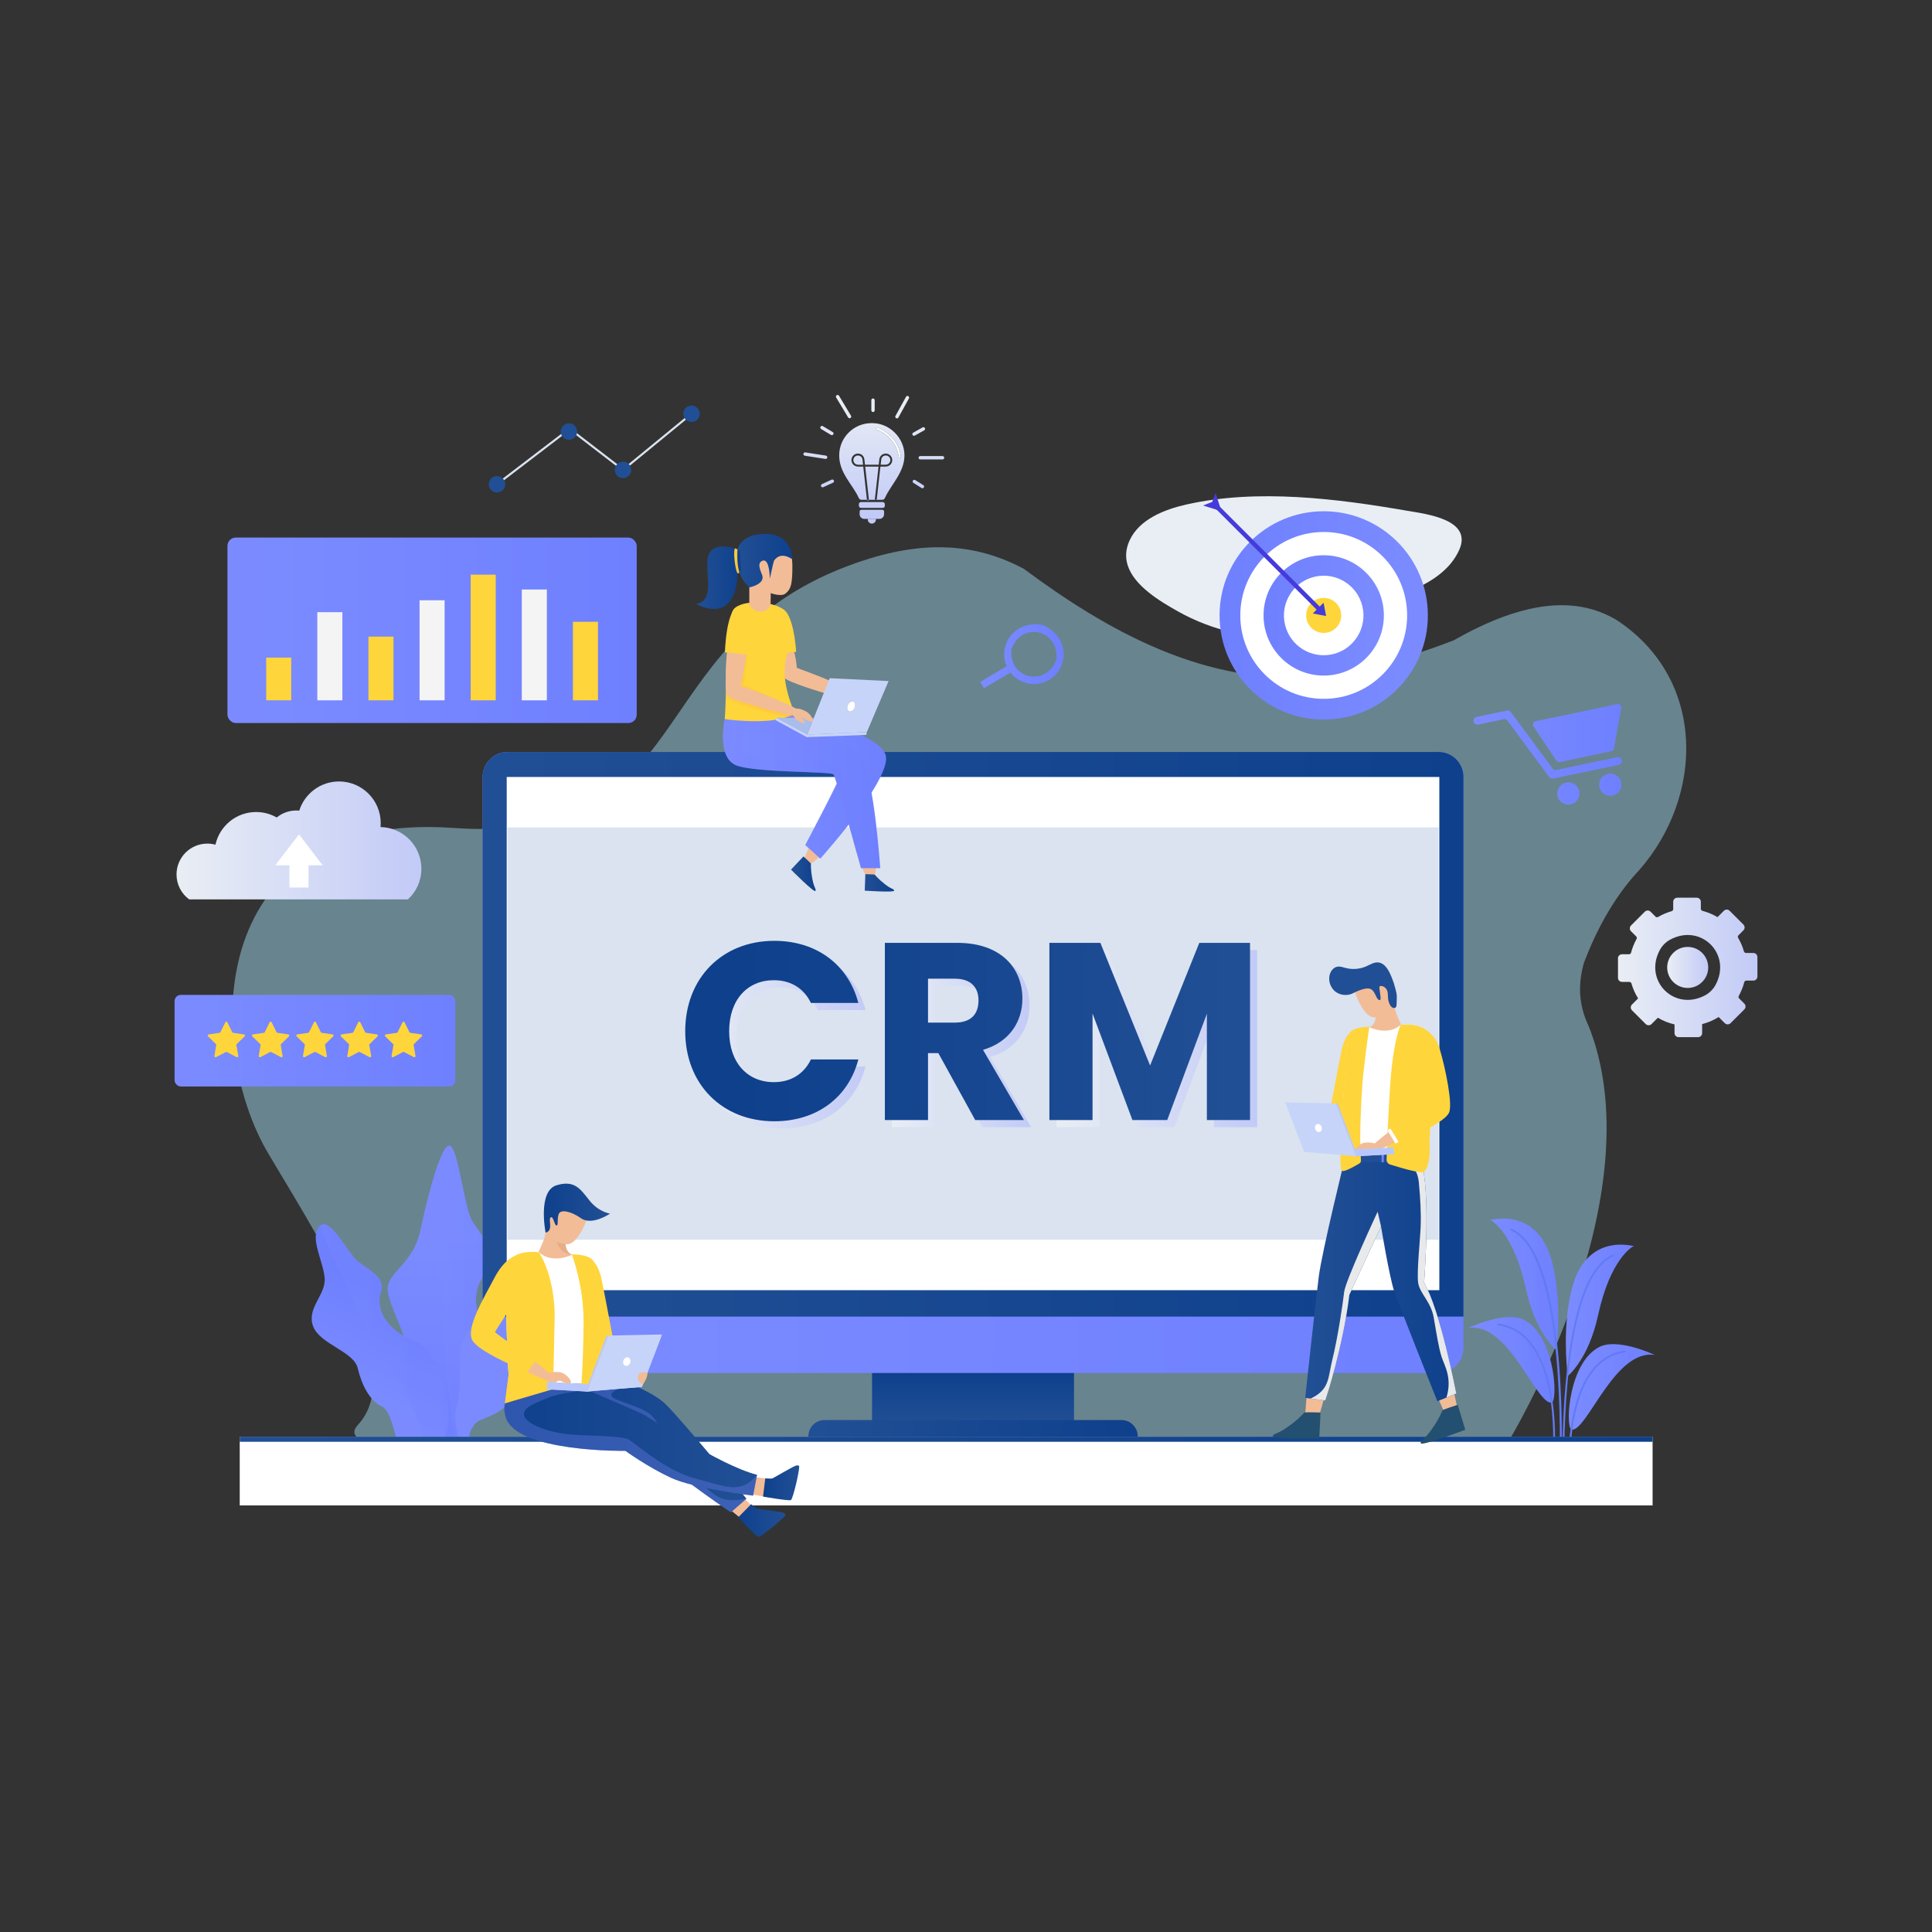 <?xml version="1.0" encoding="UTF-8"?>
<svg xmlns="http://www.w3.org/2000/svg" xmlns:xlink="http://www.w3.org/1999/xlink" viewBox="0 0 2000 2000">
  <rect x="0" y="0" width="2000" height="2000" fill="#333333" stroke="none"/>
  <defs>
    <style>
      .cls-1 {
        fill: url(#linear-gradient-2);
      }

      .cls-2 {
        fill: url(#linear-gradient-51);
      }

      .cls-3 {
        fill: #f4f4f4;
      }

      .cls-4 {
        fill: #fff;
      }

      .cls-5 {
        fill: url(#linear-gradient-17);
      }

      .cls-6 {
        fill: #dae3ef;
      }

      .cls-7 {
        fill: url(#linear-gradient-43);
      }

      .cls-8 {
        fill: url(#linear-gradient-9);
      }

      .cls-8, .cls-9, .cls-10, .cls-11, .cls-12, .cls-13, .cls-14, .cls-15, .cls-16, .cls-17, .cls-18, .cls-19, .cls-20 {
        mix-blend-mode: multiply;
      }

      .cls-8, .cls-9, .cls-10, .cls-11, .cls-12, .cls-13, .cls-16, .cls-17, .cls-18, .cls-19, .cls-20 {
        opacity: .3;
      }

      .cls-21 {
        fill: url(#linear-gradient-58);
      }

      .cls-22 {
        fill: url(#linear-gradient-69);
      }

      .cls-23 {
        fill: url(#linear-gradient-18);
      }

      .cls-24 {
        fill: url(#linear-gradient-56);
      }

      .cls-25 {
        fill: url(#linear-gradient-40);
      }

      .cls-26 {
        fill: url(#linear-gradient-52);
      }

      .cls-27 {
        fill: url(#linear-gradient-28);
      }

      .cls-28 {
        fill: url(#linear-gradient-14);
      }

      .cls-29 {
        fill: url(#linear-gradient-36);
      }

      .cls-30 {
        fill: url(#linear-gradient-20);
      }

      .cls-31 {
        fill: url(#linear-gradient-53);
      }

      .cls-9 {
        fill: #7b8bff;
      }

      .cls-32 {
        isolation: isolate;
      }

      .cls-33 {
        fill: #234f70;
      }

      .cls-34 {
        fill: url(#linear-gradient-60);
      }

      .cls-10 {
        fill: url(#linear-gradient-15);
      }

      .cls-35 {
        fill: url(#linear-gradient-35);
      }

      .cls-11 {
        fill: url(#linear-gradient-7);
      }

      .cls-36 {
        fill: url(#linear-gradient-32);
      }

      .cls-37 {
        fill: #b9c8fc;
      }

      .cls-38 {
        fill: url(#linear-gradient-50);
      }

      .cls-39 {
        fill: #c7d4f9;
      }

      .cls-40 {
        fill: url(#linear-gradient-63);
      }

      .cls-41 {
        fill: url(#linear-gradient-67);
      }

      .cls-42 {
        fill: url(#linear-gradient-39);
      }

      .cls-43 {
        fill: url(#linear-gradient-10);
      }

      .cls-44 {
        fill: url(#linear-gradient-59);
      }

      .cls-12 {
        fill: url(#linear-gradient-46);
      }

      .cls-45 {
        fill: url(#linear-gradient-37);
      }

      .cls-13 {
        fill: url(#linear-gradient-48);
      }

      .cls-46 {
        fill: url(#linear-gradient-16);
      }

      .cls-14 {
        fill: #e8e9ea;
      }

      .cls-47 {
        fill: url(#linear-gradient-31);
      }

      .cls-48 {
        fill: url(#linear-gradient-61);
      }

      .cls-49 {
        fill: url(#linear-gradient-68);
      }

      .cls-50 {
        fill: url(#linear-gradient-62);
      }

      .cls-51 {
        fill: url(#linear-gradient-41);
      }

      .cls-52 {
        fill: url(#linear-gradient-21);
      }

      .cls-53 {
        fill: #453bda;
      }

      .cls-15 {
        opacity: .5;
      }

      .cls-15, .cls-54 {
        fill: #ffd53c;
      }

      .cls-55 {
        fill: url(#linear-gradient-25);
      }

      .cls-56 {
        fill: url(#linear-gradient-5);
      }

      .cls-57 {
        fill: url(#linear-gradient-64);
      }

      .cls-16 {
        fill: url(#linear-gradient-49);
      }

      .cls-58 {
        fill: url(#linear-gradient-54);
      }

      .cls-59 {
        fill: url(#linear-gradient-45);
      }

      .cls-60 {
        fill: #e5ad88;
      }

      .cls-61 {
        fill: url(#linear-gradient-55);
      }

      .cls-62 {
        fill: url(#linear-gradient-34);
      }

      .cls-63 {
        fill: url(#linear-gradient-65);
      }

      .cls-64 {
        fill: url(#linear-gradient-70);
      }

      .cls-17 {
        fill: url(#linear-gradient-6);
      }

      .cls-65 {
        fill: url(#linear-gradient-66);
      }

      .cls-66 {
        fill: #f2bc97;
      }

      .cls-67 {
        fill: #a9bdea;
      }

      .cls-68 {
        fill: url(#linear-gradient-24);
      }

      .cls-69 {
        fill: #214f95;
      }

      .cls-70 {
        fill: url(#linear-gradient-22);
      }

      .cls-18 {
        fill: url(#linear-gradient-11);
      }

      .cls-71 {
        fill: url(#linear-gradient-42);
      }

      .cls-72 {
        fill: url(#linear-gradient);
      }

      .cls-73 {
        fill: #aae8ff;
        opacity: .45;
      }

      .cls-74 {
        fill: url(#linear-gradient-27);
      }

      .cls-75 {
        fill: #627af4;
      }

      .cls-19 {
        fill: url(#linear-gradient-3);
      }

      .cls-76 {
        fill: url(#linear-gradient-33);
      }

      .cls-77 {
        fill: url(#linear-gradient-38);
      }

      .cls-78 {
        fill: url(#linear-gradient-29);
      }

      .cls-79 {
        fill: url(#linear-gradient-30);
      }

      .cls-80 {
        fill: url(#linear-gradient-23);
      }

      .cls-81 {
        fill: url(#linear-gradient-19);
      }

      .cls-82 {
        fill: url(#linear-gradient-71);
      }

      .cls-83 {
        fill: url(#linear-gradient-4);
      }

      .cls-20 {
        fill: url(#linear-gradient-13);
      }

      .cls-84 {
        fill: url(#linear-gradient-8);
      }

      .cls-85 {
        fill: url(#linear-gradient-44);
      }

      .cls-86 {
        fill: url(#linear-gradient-57);
      }

      .cls-87 {
        fill: url(#linear-gradient-47);
      }

      .cls-88 {
        fill: url(#linear-gradient-12);
      }

      .cls-89 {
        fill: url(#linear-gradient-26);
      }

      .cls-90 {
        fill: none;
        stroke: #dae3ef;
        stroke-miterlimit: 10;
        stroke-width: 2.16px;
      }
    </style>
    <linearGradient id="linear-gradient" x1="1100.64" y1="649.43" x2="818.84" y2="741.8" gradientUnits="userSpaceOnUse">
      <stop offset="0" stop-color="#e9eef4"/>
      <stop offset="1" stop-color="#c2caf7"/>
    </linearGradient>
    <linearGradient id="linear-gradient-2" x1="457.41" y1="1266.24" x2="457.41" y2="1505" gradientUnits="userSpaceOnUse">
      <stop offset=".04" stop-color="#7b8bff"/>
      <stop offset="1" stop-color="#6f80ff"/>
    </linearGradient>
    <linearGradient id="linear-gradient-3" x1="458.25" y1="1363.01" x2="513.57" y2="1363.01" xlink:href="#linear-gradient-2"/>
    <linearGradient id="linear-gradient-4" x1="361.81" y1="1446.67" x2="411.3" y2="1346.53" xlink:href="#linear-gradient-2"/>
    <linearGradient id="linear-gradient-5" x1="521.01" y1="1405.98" x2="578.06" y2="1291.3" xlink:href="#linear-gradient-2"/>
    <linearGradient id="linear-gradient-6" x1="480.34" y1="1381.63" x2="600.12" y2="1381.63" xlink:href="#linear-gradient-2"/>
    <linearGradient id="linear-gradient-7" x1="330.74" y1="1386.04" x2="464.1" y2="1386.04" xlink:href="#linear-gradient-2"/>
    <linearGradient id="linear-gradient-8" x1="1520.14" y1="1407.71" x2="1609.21" y2="1407.71" xlink:href="#linear-gradient-2"/>
    <linearGradient id="linear-gradient-9" x1="1521.44" y1="1411.11" x2="1607.6" y2="1411.11" xlink:href="#linear-gradient-2"/>
    <linearGradient id="linear-gradient-10" x1="1624.01" y1="1435.72" x2="1712.96" y2="1435.72" xlink:href="#linear-gradient-2"/>
    <linearGradient id="linear-gradient-11" x1="1626.28" y1="1439.14" x2="1712.82" y2="1439.14" xlink:href="#linear-gradient-2"/>
    <linearGradient id="linear-gradient-12" x1="1542.54" y1="1329.44" x2="1613.12" y2="1329.44" xlink:href="#linear-gradient-2"/>
    <linearGradient id="linear-gradient-13" x1="1543.88" y1="1330.29" x2="1610.6" y2="1330.29" xlink:href="#linear-gradient-2"/>
    <linearGradient id="linear-gradient-14" x1="1620.93" y1="1356.42" x2="1691.53" y2="1356.42" xlink:href="#linear-gradient-2"/>
    <linearGradient id="linear-gradient-15" x1="1622.77" y1="1357.12" x2="1691.32" y2="1357.12" xlink:href="#linear-gradient-2"/>
    <linearGradient id="linear-gradient-16" x1="1007.28" y1="1474.43" x2="1007.28" y2="1422.81" gradientUnits="userSpaceOnUse">
      <stop offset=".03" stop-color="#214f95"/>
      <stop offset="1" stop-color="#0e408c"/>
    </linearGradient>
    <linearGradient id="linear-gradient-17" x1="499.61" y1="1099.87" x2="1514.96" y2="1099.87" xlink:href="#linear-gradient-2"/>
    <linearGradient id="linear-gradient-18" x1="499.58" y1="1070.67" x2="1514.96" y2="1070.67" xlink:href="#linear-gradient-16"/>
    <linearGradient id="linear-gradient-19" x1="836.81" y1="1479.2" x2="1177.74" y2="1479.2" xlink:href="#linear-gradient-16"/>
    <linearGradient id="linear-gradient-20" x1="716.72" y1="1074.71" x2="895.93" y2="1074.71" xlink:href="#linear-gradient"/>
    <linearGradient id="linear-gradient-21" x1="923.36" y1="1075.1" x2="1067.31" y2="1075.1" xlink:href="#linear-gradient"/>
    <linearGradient id="linear-gradient-22" x1="1093.7" y1="1075.1" x2="1301.39" y2="1075.1" xlink:href="#linear-gradient"/>
    <linearGradient id="linear-gradient-23" x1="1292.69" y1="1067.35" x2="765.52" y2="1067.35" xlink:href="#linear-gradient-16"/>
    <linearGradient id="linear-gradient-24" x1="1292.69" y1="1067.74" x2="765.52" y2="1067.74" xlink:href="#linear-gradient-16"/>
    <linearGradient id="linear-gradient-25" x1="1292.69" y1="1067.74" x2="765.52" y2="1067.74" xlink:href="#linear-gradient-16"/>
    <linearGradient id="linear-gradient-26" x1="235.45" y1="652.49" x2="659.12" y2="652.49" xlink:href="#linear-gradient-2"/>
    <linearGradient id="linear-gradient-27" x1="182.74" y1="870.02" x2="436.23" y2="870.02" xlink:href="#linear-gradient"/>
    <linearGradient id="linear-gradient-28" x1="1525.37" y1="780.88" x2="1679.02" y2="780.88" xlink:href="#linear-gradient-2"/>
    <linearGradient id="linear-gradient-29" x1="1674.93" y1="1001.49" x2="1819.29" y2="1001.49" xlink:href="#linear-gradient"/>
    <linearGradient id="linear-gradient-30" x1="1725.87" y1="1001.49" x2="1768.34" y2="1001.49" xlink:href="#linear-gradient"/>
    <linearGradient id="linear-gradient-31" x1="1014.68" y1="679.33" x2="1101.07" y2="679.33" xlink:href="#linear-gradient-2"/>
    <linearGradient id="linear-gradient-32" x1="180.71" y1="1077.34" x2="471.33" y2="1077.34" xlink:href="#linear-gradient-2"/>
    <linearGradient id="linear-gradient-33" x1="248.17" y1="1489.9" x2="1710.76" y2="1489.9" xlink:href="#linear-gradient-16"/>
    <linearGradient id="linear-gradient-34" x1="3273.14" y1="1491.09" x2="3504.81" y2="1491.09" gradientTransform="translate(4045.88) rotate(-180) scale(1 -1)" xlink:href="#linear-gradient-16"/>
    <linearGradient id="linear-gradient-35" x1="3218.55" y1="1535.01" x2="3255.99" y2="1535.01" gradientTransform="translate(4045.88) rotate(-180) scale(1 -1)" xlink:href="#linear-gradient-16"/>
    <linearGradient id="linear-gradient-36" x1="3232.59" y1="1574.13" x2="3281.61" y2="1574.13" gradientTransform="translate(4045.88) rotate(-180) scale(1 -1)" xlink:href="#linear-gradient-16"/>
    <linearGradient id="linear-gradient-37" x1="3262.18" y1="1485.81" x2="3523.77" y2="1485.81" gradientTransform="translate(4045.88) rotate(-180) scale(1 -1)" xlink:href="#linear-gradient-16"/>
    <linearGradient id="linear-gradient-38" x1="3414.36" y1="1250.65" x2="3482.88" y2="1250.65" gradientTransform="translate(4045.88) rotate(-180) scale(1 -1)" xlink:href="#linear-gradient-16"/>
    <linearGradient id="linear-gradient-39" x1="1351.16" y1="1324.22" x2="1507.57" y2="1324.22" xlink:href="#linear-gradient-16"/>
    <linearGradient id="linear-gradient-40" x1="1786.71" y1="1194.33" x2="1786.71" y2="1202.56" gradientTransform="translate(-355.34)" gradientUnits="userSpaceOnUse">
      <stop offset=".04" stop-color="#7b8bff"/>
      <stop offset="1" stop-color="#6a7cff"/>
    </linearGradient>
    <linearGradient id="linear-gradient-41" x1="1751.37" y1="1194.33" x2="1751.37" y2="1202.56" gradientTransform="translate(-355.34)" gradientUnits="userSpaceOnUse">
      <stop offset="0" stop-color="#3197ff"/>
      <stop offset="1" stop-color="#55aeff"/>
    </linearGradient>
    <linearGradient id="linear-gradient-42" x1="1819.02" x2="1819.02" xlink:href="#linear-gradient-41"/>
    <linearGradient id="linear-gradient-43" x1="756.25" y1="913.93" x2="786.66" y2="913.93" gradientTransform="translate(138.92)" xlink:href="#linear-gradient-16"/>
    <linearGradient id="linear-gradient-44" x1="679.92" y1="904.48" x2="705.46" y2="904.48" gradientTransform="translate(138.92)" xlink:href="#linear-gradient-16"/>
    <linearGradient id="linear-gradient-45" x1="637.3" y1="809.56" x2="778.37" y2="809.56" gradientTransform="translate(138.92)" xlink:href="#linear-gradient-2"/>
    <linearGradient id="linear-gradient-46" x1="717.64" y1="798.44" x2="763.54" y2="798.44" gradientTransform="translate(138.92)" xlink:href="#linear-gradient-2"/>
    <linearGradient id="linear-gradient-47" x1="609.42" y1="821.55" x2="772.33" y2="821.55" gradientTransform="translate(138.92)" xlink:href="#linear-gradient-2"/>
    <linearGradient id="linear-gradient-48" x1="609.42" y1="815.88" x2="749.2" y2="815.88" gradientTransform="translate(138.92)" xlink:href="#linear-gradient-2"/>
    <linearGradient id="linear-gradient-49" x1="612.38" y1="708.32" x2="684.15" y2="708.32" gradientTransform="translate(138.92)" gradientUnits="userSpaceOnUse">
      <stop offset="0" stop-color="#ffc13c"/>
      <stop offset=".95" stop-color="#ffa93c"/>
    </linearGradient>
    <linearGradient id="linear-gradient-50" x1="623.83" y1="580.35" x2="681.08" y2="580.35" gradientTransform="translate(138.92)" xlink:href="#linear-gradient-16"/>
    <linearGradient id="linear-gradient-51" x1="581.69" y1="598.05" x2="628.14" y2="598.05" gradientTransform="translate(138.92)" xlink:href="#linear-gradient-16"/>
    <linearGradient id="linear-gradient-52" x1="621.1" y1="580.61" x2="626.32" y2="580.61" gradientTransform="translate(138.92)" gradientUnits="userSpaceOnUse">
      <stop offset=".04" stop-color="#ffce3c"/>
      <stop offset="1" stop-color="#ffbd3c"/>
    </linearGradient>
    <linearGradient id="linear-gradient-53" x1="2505" y1="637.07" x2="2720.63" y2="637.07" gradientTransform="translate(3983.11) rotate(-180) scale(1 -1)" xlink:href="#linear-gradient-2"/>
    <linearGradient id="linear-gradient-54" x1="2550.53" y1="637.07" x2="2675.1" y2="637.07" gradientTransform="translate(3983.11) rotate(-180) scale(1 -1)" xlink:href="#linear-gradient-2"/>
    <linearGradient id="linear-gradient-55" x1="902.54" y1="419.03" x2="902.54" y2="531.72" xlink:href="#linear-gradient"/>
    <linearGradient id="linear-gradient-56" x1="888.41" y1="419.03" x2="888.41" y2="531.72" xlink:href="#linear-gradient"/>
    <linearGradient id="linear-gradient-57" x1="902.55" y1="419.03" x2="902.55" y2="531.72" xlink:href="#linear-gradient"/>
    <linearGradient id="linear-gradient-58" x1="916.68" y1="419.03" x2="916.68" y2="531.72" xlink:href="#linear-gradient"/>
    <linearGradient id="linear-gradient-59" x1="902.53" y1="419.03" x2="902.53" y2="531.72" xlink:href="#linear-gradient"/>
    <linearGradient id="linear-gradient-60" x1="902.54" y1="419.03" x2="902.54" y2="531.72" xlink:href="#linear-gradient"/>
    <linearGradient id="linear-gradient-61" x1="902.54" y1="419.03" x2="902.54" y2="531.72" xlink:href="#linear-gradient"/>
    <linearGradient id="linear-gradient-62" x1="933.95" y1="419.03" x2="933.95" y2="531.72" xlink:href="#linear-gradient"/>
    <linearGradient id="linear-gradient-63" x1="951.04" y1="419.03" x2="951.04" y2="531.72" xlink:href="#linear-gradient"/>
    <linearGradient id="linear-gradient-64" x1="964.17" y1="419.03" x2="964.17" y2="531.72" xlink:href="#linear-gradient"/>
    <linearGradient id="linear-gradient-65" x1="950.71" y1="419.03" x2="950.71" y2="531.72" xlink:href="#linear-gradient"/>
    <linearGradient id="linear-gradient-66" x1="903.74" y1="419.03" x2="903.74" y2="531.72" xlink:href="#linear-gradient"/>
    <linearGradient id="linear-gradient-67" x1="873.28" y1="419.03" x2="873.28" y2="531.72" xlink:href="#linear-gradient"/>
    <linearGradient id="linear-gradient-68" x1="856.02" y1="419.03" x2="856.02" y2="531.72" xlink:href="#linear-gradient"/>
    <linearGradient id="linear-gradient-69" x1="844.05" y1="419.03" x2="844.05" y2="531.72" xlink:href="#linear-gradient"/>
    <linearGradient id="linear-gradient-70" x1="856.6" y1="419.03" x2="856.6" y2="531.72" xlink:href="#linear-gradient"/>
    <linearGradient id="linear-gradient-71" x1="902.53" y1="419.01" x2="902.53" y2="531.73" xlink:href="#linear-gradient"/>
  </defs>
  <g class="cls-32">
    <g id="Layer_1" data-name="Layer 1">
      <g>
        <path class="cls-73" d="m1562.19,1491.1s140.36-230.46,90.09-406.32c-2.19-7.65-4.77-15.23-7.78-22.72-5.44-11.4-8.13-22.52-8.71-33.41-.58-10.89.95-21.56,3.94-32.04,9.59-25.43,22.38-51.14,39.1-74.03,5.57-7.63,11.58-14.94,18.05-21.83,66.54-75.73,70.24-196.2-22.18-258.15-46.21-28.68-100.12-14.34-144.59,6.99-8.89,4.27-17.41,8.81-25.42,13.35-32.18,12.49-67.34,23.39-103.47,30.82-12.03,2.46-24.16,4.52-36.23,5.85-115.43,11.84-218.94-46.68-305.09-110.74-7.68-4.08-15.63-7.73-23.91-10.84-41.4-15.57-91.22-17.64-159.03,8.1-216.98,82.37-151.4,288.9-407.94,270.94-256.53-17.96-258.46,224.48-190.95,337.62,67.51,113.14,140.8,228.07,92.58,280.15-48.22,52.08,377.13,15.57,409.92,19.16,32.79,3.59,781.62-2.88,781.62-2.88Z"/>
        <path class="cls-72" d="m1167.29,584.94c6.72,21.65,33.88,37.73,52.27,48.05,35.16,19.72,78.82,30.84,118.83,22.94,24.03-4.75,47.76-14.05,70.43-24.09,33.77-14.95,84.55-24.71,101.65-62.33,14.46-31.81-34.22-37.39-53.29-40.69-72.98-12.62-155.6-23.18-229.14-6.53-22.15,5-48.67,15.09-58.77,37.3-4.16,9.16-4.37,17.61-1.97,25.35Z"/>
        <g>
          <path class="cls-1" d="m485.01,1470.89c3.82,25.82-1.61,59.15-3.45,69.2-.33,1.94-.57,3.02-.57,3.02l-19.68-32.81c-5.95-13.64-29.79-66.13-35.64-99.32-5.9-33.18-23.93-60.14-24.4-76.71-.52-16.62,26.72-26.34,33.85-60.42,7.13-34.03,21.43-89.59,30.26-87.94.57.09,1.09.42,1.6.99l.05.05c7.98,8.31,13.74,62.59,21.62,76.71,8.4,15.06,31.11,33.75,13.55,55.42-17.61,21.67-8.21,47.58,7.93,70.19,16.1,22.66-29.6,50.84-25.11,81.62Z"/>
          <path class="cls-19" d="m485.01,1470.89c3.82,25.82-1.61,59.15-3.45,69.2-40.22-168.95-16.19-354.18-16.19-354.18l1.6.99.05.05c7.98,8.31,13.74,62.59,21.62,76.71,8.4,15.06,31.11,33.75,13.55,55.42-17.61,21.67-8.21,47.58,7.93,70.19,16.1,22.66-29.6,50.84-25.11,81.62Z"/>
          <path class="cls-83" d="m443.09,1504.69c-6.99,1.65-15.95.47-27.19-4.58-6.61-2.97-8.73-38.9-20.82-44.28-12.04-5.33-20.77-22.14-24.78-39.56-4.06-17.42-39.56-24.78-46.26-43.57-6.75-18.79,13.41-32.19,12.04-49.61-1.32-17.47-16.1-42.25-5.33-53.67,10.72-11.38,29.5,28.18,39.56,36.21,10.05,8.07,29.5,16.76,24.12,31.53-5.38,14.73,2.03,38.9,36.87,52.3,29.5,11.33,50.37,106.26,11.8,115.23Z"/>
          <path class="cls-56" d="m589.99,1369.12c-12.51,16.99-36.63.9-47.39,17.89-10.72,16.99-.9,42.01-10.72,58.11-9.82,16.1-22.33,19.68-34.88,25.02-12.32,5.29-14.26,27.9-15.96,33.7-.05.09-.05.19-.09.28,0,0-14.3-29.5-8.07-48.29,6.28-18.74.9-44.7,4.48-61.7,3.59-16.95,17.89-25.92,22.33-42.91,4.48-16.99,24.17-29.5,33.99-50.93,9.82-21.48,47.39-45.6,60.8-41.16.19.09.43.14.61.28,12.37,5.24-.76,38.38-10.43,50.7-9.87,12.51,17.84,42.01,5.33,59.01Z"/>
          <path class="cls-17" d="m589.99,1369.12c-12.51,16.99-36.63.9-47.39,17.89-10.72,16.99-.9,42.01-10.72,58.11-9.82,16.1-22.33,19.68-34.88,25.02-12.32,5.29-14.26,27.9-15.96,33.7-5.57-39.37,23.08-97.05,47.54-148.79,24.59-52.02,58.39-87.52,66.51-95.64,12.37,5.24-.76,38.38-10.43,50.7-9.87,12.51,17.84,42.01,5.33,59.01Z"/>
          <path class="cls-11" d="m443.09,1504.69c-14.3-58.49-36.49-86.48-51.5-108.85-16.29-24.31-60.85-126.41-60.85-126.41,10.72-11.38,29.5,28.18,39.56,36.21,10.05,8.07,29.5,16.76,24.12,31.53-5.38,14.73,2.03,38.9,36.87,52.3,29.5,11.33,50.37,106.26,11.8,115.23Z"/>
        </g>
        <g>
          <g>
            <path class="cls-84" d="m1607.6,1450.53c-.45.9-.96,1.41-1.52,1.45-.17,0-.31.03-.52.03-15.89-.35-43.84-82.2-84.13-77.51-.45.03-.86.1-1.31.14,0,0,38.29-18.23,57.59-8.24,29.95,15.51,34.64,74.17,29.88,84.13Z"/>
            <path class="cls-8" d="m1607.6,1450.53c-.45.9-.96,1.41-1.52,1.45-.17,0-.31.03-.52.03-15.89-.35-43.84-82.2-84.13-77.51,0,0,44.42-17.61,65.31,18.44,13.27,22.88,18.65,44.7,20.85,57.59Z"/>
            <path class="cls-75" d="m1608.54,1501.47s-.04,0-.06,0c-.54-.03-.95-.5-.91-1.04.08-1.29,7.51-119.57-56.65-128.4-.53-.07-.91-.57-.84-1.1.07-.53.54-.93,1.1-.83,65.95,9.07,58.42,129.16,58.34,130.46-.03.52-.46.92-.98.92Z"/>
          </g>
          <g>
            <path class="cls-43" d="m1712.96,1402.63s-.03,0-.14-.03c-40.7-6.17-68.96,76.3-84.99,77.37-.28.03-.52.03-.72,0-.31-.03-.59-.17-.83-.45-5.79-5.86-2.03-68.93,29.23-85.09,18.71-9.68,55.38,7.2,57.45,8.2Z"/>
            <path class="cls-18" d="m1712.82,1402.59c-40.7-6.17-68.96,76.3-84.99,77.37-.28.03-.52.03-.72,0-.31-.03-.59-.17-.83-.45,2.76-14.27,7.81-43.3,24.64-63.97,22.66-27.82,59.24-13.89,61.9-12.96Z"/>
            <path class="cls-75" d="m1624.66,1529.47c-.51,0-.94-.4-.98-.92-.08-1.3-7.62-121.39,58.34-130.46.57-.09,1.03.3,1.1.83.07.53-.3,1.03-.83,1.1-64.16,8.82-56.73,127.11-56.65,128.4.03.54-.37,1.01-.91,1.04-.02,0-.04,0-.06,0Z"/>
          </g>
          <g>
            <path class="cls-88" d="m1611.19,1396.94v.1c-.03.28-.07.38-.07.38,0,0-.17-.14-.52-.41-3.27-2.9-21.85-20.82-30.78-62.24-12.41-57.31-34.57-70.44-35.95-71.2-.03-.03-.07-.03-.07-.03l-1.27-.66c.45-.1.86-.17,1.27-.24,30.95-5.72,54.38,9.31,63.31,45.25,9.89,39.88,4.72,83.95,4.07,89.06Z"/>
            <path class="cls-20" d="m1610.6,1397.01c-3.27-2.9-21.85-20.82-30.78-62.24-12.41-57.31-34.57-70.44-35.95-71.2,2.07.34,43.15,8.55,54.35,55.9,8.44,35.77,11.41,64.76,12.37,77.54Z"/>
            <path class="cls-75" d="m1615.36,1523.59h0c-.54,0-.98-.44-.98-.98l.02-.7c.73-23.76,5.56-223.65-50.33-248.2-.49-.22-.72-.79-.5-1.29.22-.5.8-.71,1.29-.5,55.88,24.54,52.69,211.07,51.49,250.05l-.02.64c0,.54-.44.97-.98.97Z"/>
          </g>
          <g>
            <path class="cls-28" d="m1691.53,1289.86l-.28.14-1.07.52s-23.13,12.06-35.95,71.27c-9.62,44.42-30.29,61.83-31.29,62.59-.03-.14-.1-.62-.17-1.41v-.03c-1-8.27-5.27-50.04,4.14-88.06,9.03-36.36,32.95-51.32,64.41-45.01h.21Z"/>
            <path class="cls-10" d="m1691.32,1289.86s0,.03-.07.14l-1.07.52s-23.13,12.06-35.95,71.27c-9.62,44.42-30.29,61.83-31.29,62.59-.03-.14-.1-.62-.17-1.41v-.03c6.48-57.78,16.75-86.4,26.02-104.15,11.48-21.92,42.53-28.92,42.53-28.92Z"/>
            <path class="cls-75" d="m1618.24,1525.9c-.54,0-.97-.43-.98-.97-.4-63.69,3.87-204.9,51.92-226.01.5-.21,1.07,0,1.29.5.22.5,0,1.07-.5,1.29-46.99,20.64-51.14,160.9-50.75,224.21,0,.54-.43.98-.97.99h0Z"/>
          </g>
        </g>
        <g>
          <g>
            <rect class="cls-46" x="902.75" y="1416.96" width="209.05" height="58.71"/>
            <path class="cls-5" d="m1514.96,804.31v591.12c0,14.28-11.6,25.88-25.88,25.88h-963.62c-14.28,0-25.85-11.6-25.85-25.88v-591.12c0-14.31,11.54-25.88,25.82-25.88h963.68c14.31,0,25.85,11.57,25.85,25.88Z"/>
            <path class="cls-23" d="m1514.96,804.31v558.6H499.58v-558.6c0-14.31,11.57-25.88,25.82-25.88h963.72c14.31,0,25.85,11.57,25.85,25.88Z"/>
            <rect class="cls-4" x="524.55" y="804.32" width="965.45" height="531.28"/>
            <path class="cls-81" d="m853.59,1470.02h307.37c9.26,0,16.78,7.52,16.78,16.78v1.59h-340.93v-1.59c0-9.26,7.52-16.78,16.78-16.78Z"/>
          </g>
          <rect class="cls-6" x="525.45" y="856.54" width="963.66" height="426.83"/>
          <g>
            <path class="cls-30" d="m808.93,981.31c43.63,0,76.55,24.56,87,64.27h-49.11c-7.58-15.67-21.42-23.51-38.4-23.51-27.43,0-46.24,20.38-46.24,52.77s18.81,52.77,46.24,52.77c16.98,0,30.83-7.84,38.4-23.51h49.11c-10.45,39.71-43.37,64-87,64-54.08,0-92.22-38.4-92.22-93.26s38.14-93.53,92.22-93.53Z"/>
            <path class="cls-52" d="m998.34,983.4c44.93,0,67.4,25.86,67.4,57.74,0,22.99-12.54,44.67-40.75,53.03l42.32,72.63h-50.42l-38.14-69.23h-10.71v69.23h-44.67v-183.4h74.98Zm-2.61,37.1h-27.69v45.46h27.69c16.72,0,24.56-8.62,24.56-22.99,0-13.58-7.84-22.47-24.56-22.47Z"/>
            <path class="cls-70" d="m1093.7,983.4h52.77l51.46,126.97,50.94-126.97h52.51v183.4h-44.67v-109.99l-41.02,109.99h-36.05l-41.28-110.25v110.25h-44.67v-183.4Z"/>
          </g>
          <g>
            <path class="cls-80" d="m801.57,973.95c43.63,0,76.55,24.56,87,64.27h-49.11c-7.58-15.67-21.42-23.51-38.4-23.51-27.43,0-46.24,20.38-46.24,52.77s18.81,52.77,46.24,52.77c16.98,0,30.83-7.84,38.4-23.51h49.11c-10.45,39.71-43.37,64-87,64-54.08,0-92.22-38.4-92.22-93.26s38.14-93.53,92.22-93.53Z"/>
            <path class="cls-68" d="m990.98,976.04c44.93,0,67.4,25.86,67.4,57.74,0,22.99-12.54,44.67-40.75,53.03l42.32,72.63h-50.42l-38.14-69.23h-10.71v69.23h-44.67v-183.4h74.98Zm-2.61,37.1h-27.69v45.46h27.69c16.72,0,24.56-8.62,24.56-22.99,0-13.58-7.84-22.47-24.56-22.47Z"/>
            <path class="cls-55" d="m1086.34,976.04h52.77l51.46,126.97,50.94-126.97h52.51v183.4h-44.67v-109.99l-41.02,109.99h-36.05l-41.28-110.25v110.25h-44.67v-183.4Z"/>
          </g>
        </g>
        <g>
          <rect class="cls-89" x="235.45" y="556.5" width="423.67" height="191.98" rx="8.61" ry="8.61"/>
          <g>
            <rect class="cls-54" x="275.55" y="680.73" width="25.94" height="44.24"/>
            <rect class="cls-3" x="328.48" y="633.71" width="25.94" height="91.26"/>
            <rect class="cls-54" x="381.4" y="659.02" width="25.94" height="65.95"/>
            <rect class="cls-3" x="434.32" y="621.4" width="25.94" height="103.57"/>
            <rect class="cls-54" x="487.24" y="594.88" width="25.94" height="130.1"/>
            <rect class="cls-3" x="540.16" y="610.26" width="25.94" height="114.71"/>
            <rect class="cls-54" x="593.08" y="643.69" width="25.94" height="81.28"/>
          </g>
        </g>
        <g>
          <path class="cls-74" d="m393.93,856.18s0,0,0,0c.12-1.33.2-2.68.2-4.05,0-23.84-19.33-43.17-43.17-43.17-19.32,0-35.67,12.7-41.18,30.2-1-.09-2.02-.15-3.05-.15-7.69,0-14.75,2.72-20.26,7.25-6.29-3.59-13.56-5.66-21.32-5.66-20.63,0-37.85,14.48-42.13,33.82-.01,0-.03,0-.04-.01-2.64-.74-5.43-1.12-8.3-1.12-17.65,0-31.94,14.3-31.94,31.94,0,10.61,5.15,20.01,13.1,25.82h226.45c8.58-7.87,13.94-19.17,13.94-31.74,0-23.56-18.87-42.71-42.3-43.14Z"/>
          <polygon class="cls-4" points="319.38 895.72 319.38 918.78 299.59 918.78 299.59 895.72 284.97 895.72 309.49 863.72 334 895.72 319.38 895.72"/>
        </g>
        <path class="cls-27" d="m1670.81,774.85l7.45-41.93c.43-2.43-1.73-4.52-4.14-4.01l-84.52,17.74c-2.41.51-3.55,3.29-2.18,5.34l23.68,35.39c.79,1.18,2.22,1.76,3.61,1.47l53.38-11.2c1.39-.29,2.46-1.4,2.71-2.8Zm-49.58,35.25c-6.24,1.31-10.23,7.43-8.92,13.66,1.31,6.24,7.42,10.23,13.66,8.92,6.24-1.31,10.23-7.43,8.92-13.66-1.31-6.24-7.43-10.23-13.66-8.92Zm43.34-9.09c-6.24,1.31-10.23,7.43-8.92,13.66,1.31,6.24,7.42,10.23,13.66,8.92,6.24-1.31,10.23-7.43,8.92-13.66-1.31-6.24-7.43-10.23-13.66-8.92Zm9.56-17.19l-63.22,13.27c-1.33.28-2.7-.24-3.51-1.34l-43.6-58.92c-.81-1.09-2.18-1.61-3.51-1.34l-31.69,6.65c-2.19.46-3.59,2.61-3.13,4.8.46,2.19,2.61,3.59,4.8,3.13l26.6-5.58c1.33-.28,2.7.24,3.51,1.34l43.6,58.92c.81,1.09,2.18,1.62,3.51,1.34l68.31-14.34c2.19-.46,3.59-2.61,3.13-4.8-.46-2.19-2.61-3.59-4.8-3.14Z"/>
        <g>
          <path class="cls-78" d="m1674.93,992.06v20.19c0,2.32,1.88,4.21,4.21,4.21h7.59c1.01,0,1.86.68,2.14,1.64,1.57,5.51,3.9,10.7,6.9,15.44,0,0,0,0,0,0l-6.37,6.36c-1.64,1.64-1.64,4.31,0,5.95l14.28,14.28c1.64,1.64,4.31,1.64,5.95,0l6.58-6.58s0,0,0,0c5.27,3.15,11.08,5.51,17.24,6.9,0,0,0,0,0,0v9c0,2.32,1.88,4.21,4.21,4.21h20.19c2.32,0,4.21-1.88,4.21-4.21v-9.3s0,0,0,0c6.13-1.56,11.87-4.05,17.08-7.32,0,0,0,0,0,0l6.36,6.36c1.64,1.64,4.31,1.64,5.95,0l14.28-14.28c1.64-1.64,1.64-4.31,0-5.95l-5.39-5.39c-.71-.71-.84-1.79-.35-2.67,2.45-4.39,4.37-9.11,5.64-14.08.26-1,1.12-1.7,2.15-1.7h7.27c2.32,0,4.21-1.88,4.21-4.21v-20.19c0-2.32-1.88-4.21-4.21-4.21h-7.61c-1.01,0-1.86-.68-2.14-1.64-1.4-4.94-3.41-9.62-5.97-13.95-.52-.89-.4-1.99.32-2.72l5.13-5.14c1.64-1.64,1.64-4.31,0-5.95l-14.28-14.28c-1.64-1.64-4.31-1.64-5.95,0l-6.58,6.58h0c-4.8-2.84-10.03-5.06-15.57-6.49-.99-.26-1.7-1.13-1.7-2.15v-7.26c0-2.32-1.88-4.21-4.21-4.21h-20.19c-2.32,0-4.21,1.88-4.21,4.21v7.6c0,1.01-.67,1.86-1.64,2.14-4.94,1.41-9.64,3.43-13.97,5.98-.89.52-1.99.4-2.72-.33l-5.12-5.12c-1.64-1.64-4.31-1.64-5.95,0l-14.28,14.28c-1.64,1.64-1.64,4.31,0,5.95l5.38,5.38c.71.71.84,1.79.35,2.67-2.45,4.39-4.38,9.11-5.66,14.09-.26.99-1.13,1.7-2.15,1.7h-7.24c-2.32,0-4.21,1.88-4.21,4.21Zm43.2-8.4c2.45-4.65,6.31-8.53,10.94-11.01,31.78-17.05,63.88,14.9,46.95,46.76-2.47,4.65-6.35,8.53-11,11-31.76,16.84-63.67-14.97-46.89-46.75Z"/>
          <path class="cls-79" d="m1747.11,980.26c11.73,0,21.23,9.51,21.23,21.23s-9.51,21.23-21.23,21.23-21.23-9.51-21.23-21.23,9.51-21.23,21.23-21.23Z"/>
        </g>
        <path class="cls-47" d="m1080.5,647.52c-1.55-.72-3.26-1.15-4.96-1.26-28.24-1.79-42.11,23.53-33.45,43.38l-27.41,16.27,3.91,6.58,27.41-16.27c9.37,12.08,26.52,15.6,40,7.6,20.23-12.01,21.69-43.71-5.5-56.3Zm12.45,36.96c-11.94,26.98-48.42,17.66-45.97-11.74.07-.85.3-1.72.64-2.5,11.93-27,48.44-17.68,45.97,11.74-.07.85-.3,1.72-.64,2.5Z"/>
        <g>
          <rect class="cls-36" x="180.71" y="1029.93" width="290.62" height="94.82" rx="6.47" ry="6.47"/>
          <g>
            <path class="cls-54" d="m235.37,1058.29l5.05,10.24c.17.35.51.59.89.65l11.3,1.64c.97.14,1.36,1.34.66,2.02l-8.18,7.97c-.28.27-.41.66-.34,1.05l1.93,11.25c.17.97-.85,1.71-1.72,1.25l-10.1-5.31c-.35-.18-.76-.18-1.1,0l-10.1,5.31c-.87.46-1.89-.28-1.72-1.25l1.93-11.25c.07-.38-.06-.78-.34-1.05l-8.18-7.97c-.7-.69-.32-1.88.66-2.02l11.3-1.64c.39-.06.72-.3.89-.65l5.05-10.24c.43-.88,1.69-.88,2.12,0Z"/>
            <path class="cls-54" d="m281.23,1058.29l5.05,10.24c.17.35.51.59.89.65l11.3,1.64c.97.14,1.36,1.34.66,2.02l-8.18,7.97c-.28.27-.41.66-.34,1.05l1.93,11.25c.17.97-.85,1.71-1.72,1.25l-10.1-5.31c-.35-.18-.76-.18-1.1,0l-10.1,5.31c-.87.46-1.89-.28-1.72-1.25l1.93-11.25c.07-.38-.06-.78-.34-1.05l-8.18-7.97c-.7-.69-.32-1.88.66-2.02l11.3-1.64c.39-.06.72-.3.89-.65l5.05-10.24c.43-.88,1.69-.88,2.12,0Z"/>
            <path class="cls-54" d="m327.08,1058.29l5.05,10.24c.17.35.51.59.89.65l11.3,1.64c.97.14,1.36,1.34.66,2.02l-8.18,7.97c-.28.27-.41.66-.34,1.05l1.93,11.25c.17.97-.85,1.71-1.72,1.25l-10.1-5.31c-.35-.18-.76-.18-1.1,0l-10.1,5.31c-.87.46-1.88-.28-1.72-1.25l1.93-11.25c.07-.38-.06-.78-.34-1.05l-8.18-7.97c-.7-.69-.31-1.88.66-2.02l11.3-1.64c.39-.06.72-.3.89-.65l5.05-10.24c.43-.88,1.69-.88,2.12,0Z"/>
            <path class="cls-54" d="m372.94,1058.29l5.05,10.24c.17.35.51.59.89.65l11.3,1.64c.97.14,1.36,1.34.66,2.02l-8.18,7.97c-.28.27-.41.66-.34,1.05l1.93,11.25c.17.97-.85,1.71-1.72,1.25l-10.1-5.31c-.35-.18-.76-.18-1.1,0l-10.11,5.31c-.87.46-1.88-.28-1.72-1.25l1.93-11.25c.07-.38-.06-.78-.34-1.05l-8.17-7.97c-.7-.69-.32-1.88.66-2.02l11.3-1.64c.39-.06.72-.3.89-.65l5.05-10.24c.43-.88,1.69-.88,2.12,0Z"/>
            <path class="cls-54" d="m418.8,1058.29l5.05,10.24c.17.35.51.59.89.65l11.3,1.64c.97.14,1.36,1.34.66,2.02l-8.17,7.97c-.28.27-.41.66-.34,1.05l1.93,11.25c.17.97-.85,1.71-1.72,1.25l-10.11-5.31c-.35-.18-.76-.18-1.1,0l-10.11,5.31c-.87.46-1.88-.28-1.72-1.25l1.93-11.25c.07-.38-.06-.78-.34-1.05l-8.17-7.97c-.7-.69-.32-1.88.66-2.02l11.3-1.64c.39-.06.72-.3.89-.65l5.05-10.24c.43-.88,1.69-.88,2.12,0Z"/>
          </g>
        </g>
        <rect class="cls-4" x="248.17" y="1487.28" width="1462.59" height="71.13"/>
        <rect class="cls-76" x="248.17" y="1487.28" width="1462.59" height="5.25"/>
        <g>
          <g>
            <polygon class="cls-66" points="770.46 1551.21 778.57 1559.12 769.08 1573.58 756.55 1563.51 770.46 1551.21"/>
            <path class="cls-62" d="m543.14,1436.19c9.15,17.34,39.93,25.18,66.63,28.86,22.14,3.07,41.45,3.25,43.32,3.6,4.13.75,23.5,32.52,37.93,47.45,14.43,14.94,65.56,49.48,65.56,49.48l16.16-14.16s-63.51-77.62-83.09-97.2c-19.55-19.58-72.6-33.48-72.6-33.48,0,0-90.66-16.24-73.91,15.44Z"/>
            <path class="cls-9" d="m584.13,1433.21l25.63,31.85c22.14,3.07,41.45,3.25,43.32,3.6,4.13.75,23.5,32.52,37.93,47.45,14.43,14.94,65.56,49.48,65.56,49.48l16.16-14.16c-27.29,4.99-30.81-2-52.04-20.11-21.23-18.08-36.36-58.09-47.67-67.32-11.31-9.2-38.62-13.9-40.01-19.12-1.39-5.23,12-9.04,12-9.04l-19.66-2.88-41.24.27Z"/>
            <polygon class="cls-66" points="780.81 1528.95 792.74 1530.67 790.58 1549.11 774.73 1546.49 780.81 1528.95"/>
            <path class="cls-35" d="m792.21,1530.39s6.22.42,7.28.12c1.05-.3,22.54-13.22,25.09-13.52.24-.03,2.67.03,2.72.56.51,5.11-6.52,34.37-8.56,35.33-2.25,1.05-28.85-3.61-28.85-3.61l2.32-18.88Z"/>
            <path class="cls-29" d="m777.59,1557.13s4.68,4.12,5.7,4.52c1.02.4,25.93,3.21,28.14,4.52.21.12,2.1,1.65,1.82,2.1-2.7,4.37-26.08,23.32-28.28,22.84-2.43-.54-20.71-20.41-20.71-20.41l13.33-13.58Z"/>
            <path class="cls-45" d="m523.48,1466.92c10.99,36.76,123.95,35.02,123.95,35.02,0,0,22.67,16.48,47.05,27.82,24.38,11.34,85.11,18.54,85.11,18.54l4.11-21.58c-40.17-10.3-109.84-58.76-118.43-62.9-5.01-2.4-36.38-15.92-61.46-26.7-14.7-6.29-27.23-11.66-31.07-13.31-.77-.32-1.2-.51-1.2-.51,0,0-.88.11-2.4.35-10.96,1.79-55.32,11.02-45.66,43.26Z"/>
            <path class="cls-9" d="m523.48,1466.92c10.99,36.76,123.95,35.02,123.95,35.02,0,0,22.67,16.48,47.05,27.82,24.38,11.34,85.11,18.54,85.11,18.54l4.11-21.58c-16.86,20.65-31.88,12.24-64.74,3.55-32.89-8.7-64.02-39.32-69.94-40.86-5.92-1.57-14.78-2.72-47.93-3.76-33.13-1.04-58.44-12.24-58.71-21.39-.27-9.12,16.7-13.31,25.58-17.47,8.88-4.19,37.32-7.58,37.32-7.58l-1.47-2.08-8.72-12.27-22.35-1.04-3.6-.16c-10.96,1.79-55.32,11.02-45.66,43.26Z"/>
          </g>
          <g>
            <path class="cls-66" d="m602.96,1301.7c4.12.44,7.49,3.54,8.9,7.42,6.33,17.39,26.58,76,14.04,81.32-14.75,6.26-29.61-46.75-31.95-62.6-1.96-13.21-.94-27.21,9.02-26.14Z"/>
            <path class="cls-54" d="m610.82,1302.62s8.25,4.34,11.84,21.18c3.58,16.83,20.31,106.64,20.31,106.64,0,0-33.45,6.52-34.32.43-.87-6.08,2.17-128.25,2.17-128.25Z"/>
            <polygon class="cls-15" points="618.53 1347.14 630.58 1433.48 606.47 1427.61 618.53 1347.14"/>
            <path class="cls-66" d="m531.84,1304.71c-4.12-.43-8.06,1.9-10.25,5.39-9.83,15.68-41.88,68.76-30.73,76.59,13.12,9.2,38.73-39.52,44.33-54.53,4.67-12.51,6.61-26.42-3.36-27.45Z"/>
            <path class="cls-66" d="m557.67,1344.77c2.68-.44,5.44,1.85,6.01,4.95.45,2.47,1.03,8.56.99,12.82-.1,10.55.32,20.37-3.14,22.02-3.45,1.65-7.06-4.78-8.07-15.21-.92-9.42-4.21-20.94-1.94-22.7,1.15-.89,3.81-1.5,6.15-1.89Z"/>
            <path class="cls-4" d="m623.96,1434.78l-21.68-2.23-31.78-1.13-3.98.44-9.9-3.99-23.5-2.41-6.57-.68-.07-1.58s-.16-2.91-.39-7.81c-.17-3.36-.38-7.65-.6-12.58-.51-11.58-1.09-26.68-1.42-41.41-.51-21.97-.47-43.17,1.17-50.86,3.91-18.24,32.58-14.23,32.58-14.23h.05l34.69,2.5s18.69-.33,21.78,7.75c3.71,9.71,9.62,128.2,9.62,128.2Z"/>
            <path class="cls-54" d="m522.66,1452.73l5.16-1.53,44.77-13.16c.4-14.78,1.26-58.41,1.6-76.15.02-1.19.06-2.32.02-3.36-1.52-41.69-16.34-62.22-16.34-62.22h-.06s-28.65-4.02-32.57,14.23c-1.64,7.69-1.68,28.9-1.17,50.87.32,14.72.9,29.82,1.41,41.41.23,4.92.43,9.2.6,12.57.23,4.9.4,7.8.4,7.8l-3.83,29.52Z"/>
            <path class="cls-15" d="m522.66,1452.73l5.16-1.53c7.48-30.54,2.7-49.18,1.55-63.56-1.9-23.22,5.56-40.88,6.05-41.86l-11.2,14.87s-.06.28-.15.77c.32,14.72.9,29.82,1.41,41.41.23,4.92.43,9.2.6,12.57.23,4.9.4,7.8.4,7.8l-3.83,29.52Z"/>
            <path class="cls-15" d="m567.53,1425.33v7l-10.92-4.46-30.52-12.47c-.17-3.36-.38-7.65-.6-12.58,13.54,6.88,42.04,21.88,42.04,22.5Z"/>
            <path class="cls-66" d="m491.69,1384.05c.21,3.55,2.42,6.66,5.47,8.5,15.06,9.06,69.85,41.45,76.12,36.97,7.27-5.2-69.6-55.54-73.95-53.62-3.38,1.49-7.98,2.44-7.64,8.16Z"/>
            <path class="cls-66" d="m566.96,1421.73s6.56-2.31,13.2-1.13c4.94.87,11.49,7.67,10.87,10.62-.62,2.94-3.45,2.16-8.98-.91-5.74-3.19-5,2.46-10.5,1.25-5.5-1.22-6.33-4.12-6.33-4.12"/>
            <path class="cls-66" d="m557.87,1296.33c13.52,12.16,32.78,3.41,34.37,2.65,0,0,0,.02.02,0,.07-.02.09-.05.09-.05-6.75-2.28-7-11.04-7-11.04,11.17,2.44,20.41-20.73,22.21-25.94,1.77-5.23,7.65-24.44-17.12-27.53-24.74-3.11-24.93,26.7-25.41,38.43-.48,11.75-8.27,22.46-7.16,23.48Z"/>
            <path class="cls-77" d="m564.8,1276s-8.53-43.18,11.49-49.07c18.37-5.41,24.21,3.48,33.81,15.66,9.6,12.18,21.41,13.75,21.41,13.75,0,0-18.71,12.85-30.14,4.72-9.75-6.93-21.22-9.78-23.07-4.06-1.85,5.72,0,11.63-2.21,11.63s-3.32-10.52-6.09-8.3c-2.77,2.21,3.29,13.65-5.2,15.68Z"/>
            <path class="cls-60" d="m576.26,1285.34s2.83,12.6,15.99,13.64c0,0,0,.02.02,0,.07-.02.09-.05.09-.05-6.75-2.28-7-11.04-7-11.04,0,0-5.18-.3-9.1-2.56Z"/>
            <path class="cls-54" d="m534.15,1299.9s-11.51,2.17-22.37,23.02c-10.86,20.85-30.19,52.13-22.59,64.94,7.6,12.81,56.9,32.36,56.9,32.36l8.04-10.86s-41.7-29.54-41.7-30.41,20.42-31.49,20.42-31.49l1.3-47.56Z"/>
            <path class="cls-54" d="m604.04,1360.91c-.76-30.62-10.6-58.79-11.74-61.96l-.21-.42h.47c.78-.03,18.93-.24,22.05,7.94,3.69,9.64,9.4,123.45,9.64,128.29l.02.34-22.03-2.26-.28-.03.02-.29c1.08-15.7,2.43-50.99,2.08-70.57,0-.35-.01-.7-.03-1.05Z"/>
            <path class="cls-54" d="m592.85,1298.73l16.5,36.24.05.11-1.73,4.99,2.38,5-5.96,18.29-.04-2.44c-.76-30.62-10.6-58.79-11.74-61.96l.55-.22Z"/>
            <g>
              <path class="cls-39" d="m607.5,1440.71c.37-.46,57.02-4.95,57.02-4.95l20.73-54.14c.05-.12.07-.16.07-.16.83-.07-55.43,1.13-55.43,1.13l-22.16,57.53-.23.6Z"/>
              <path class="cls-39" d="m607.5,1440.71c.37-.46,57.02-4.95,57.02-4.95l20.73-54.14c-1.59,3.34-27.69,56.65-76,58.42-.51.02-1.01.05-1.52.07l-.23.6Z"/>
              <polygon class="cls-37" points="566.01 1438.2 607.63 1440.51 608.97 1437.03 610.51 1433.07 566.44 1430.64 566.22 1434.43 566.01 1438.2"/>
              <polygon class="cls-37" points="629.89 1382.58 627.8 1382.76 605.88 1440.43 607.62 1440.51 629.89 1382.58"/>
              <path class="cls-37" d="m566.01,1438.2l41.62,2.31,1.34-3.49c-10.6-.63-35.06-2.07-42.76-2.6l-.2,3.77Z"/>
            </g>
            <path class="cls-66" d="m670.17,1421.08s-8.45-2.48-9.73,3.49c-1.28,5.97,5.07,8.68,5.07,8.68,0,0,5.48-7.62,4.66-12.17Z"/>
            <path class="cls-4" d="m652.33,1410.81c-.86,2.36-3.12,3.7-5.03,3-1.91-.7-2.77-3.18-1.9-5.54.86-2.36,3.12-3.7,5.03-3,1.91.7,2.77,3.18,1.9,5.54Z"/>
          </g>
        </g>
        <g>
          <path class="cls-66" d="m1400.56,1069.04c-3.85.72-6.78,3.89-7.82,7.64-4.66,16.83-19.35,73.47-7.15,77.55,14.34,4.79,24.37-46.18,25.4-61.26.86-12.57-1.14-25.67-10.43-23.92Z"/>
          <path class="cls-54" d="m1400.07,1066.83s-7.79,4.1-11.17,19.98c-3.38,15.88-19.16,100.63-19.16,100.63,0,0,31.56,6.15,32.38.41.82-5.74-2.05-121.02-2.05-121.02Z"/>
          <polygon class="cls-15" points="1392.79 1108.85 1381.42 1190.31 1404.17 1184.78 1392.79 1108.85"/>
          <path class="cls-66" d="m1474.74,1066.12c3.82.83,6.67,4.08,7.6,7.85,4.19,16.95,17.31,73.98,5,77.71-14.47,4.39-23.08-46.83-23.69-61.94-.51-12.59,1.85-25.63,11.09-23.62Z"/>
          <path class="cls-66" d="m1450.21,1106.6c-2.53-.42-5.13,1.74-5.67,4.68-.43,2.33-.97,8.08-.93,12.1.1,9.96-.3,19.23,2.96,20.78,3.26,1.55,6.66-4.51,7.62-14.35.87-8.89,3.98-19.76,1.83-21.42-1.09-.84-3.6-1.42-5.81-1.79Z"/>
          <path class="cls-4" d="m1387.66,1191.54l17.49,4.44,32-.13,4.72-7.06,9.34-3.77,22.17-2.28,6.2-.64.06-1.49s.15-2.74.37-7.37c.16-3.17.36-7.22.57-11.87.48-10.93,1.03-25.17,1.34-39.08.48-20.73.44-40.74-1.11-47.99-3.69-17.22-30.74-13.43-30.74-13.43h-.05l-32.74,2.36s-17.63-.31-20.55,7.32c-3.5,9.16-9.07,120.98-9.07,120.98Z"/>
          <g>
            <path class="cls-66" d="m1425.42,1203.14c9.57,1.76,15.89,12.35,13.83,22.96-1.64,8.44-7.51,28.59-13.11,42.15-13.86,33.6-25.02,65.49-38.73,66.65-13.71,1.16-17.58-23.66-7.63-58.18,8.99-31.2,12.67-71.92,22.55-74.84,5-1.48,14.72-.29,23.09,1.25Z"/>
            <path class="cls-66" d="m1450.92,1200.03c9.09-1.51,18.45,6.26,20.38,16.81,1.54,8.39,3.49,29.05,3.35,43.5-.35,35.8,1.08,69.12-10.64,74.7-11.72,5.59-23.95-16.22-27.39-51.59-3.11-31.97-14.29-71.04-6.59-77,3.9-3.02,12.92-5.1,20.88-6.42Z"/>
            <g>
              <path class="cls-66" d="m1381.16,1318.85c25.92-5.01-3.52,114.38-15.04,138.1-11.52,23.72-11.58,7.07-7.55-36.38,4.03-43.45,12.4-99.75,22.6-101.72Z"/>
              <polygon class="cls-66" points="1353.03 1439.66 1350.48 1472.35 1363.67 1472.6 1373.3 1438.31 1353.03 1439.66"/>
              <path class="cls-33" d="m1350.13,1462.37s-5.33,6.56-17.26,14.91c-11.93,8.35-14.88,6.33-15.28,9.6s48.08,2.33,48.08,2.33l1.31-26.97s-16.82-.58-16.85.12Z"/>
            </g>
            <g>
              <path class="cls-66" d="m1456.83,1321.68c20.88-16.64,43.81,104.38,43.78,131.09-.03,26.71-13.17-18.56-28.29-59.48-15.12-40.92-23.71-65.06-15.49-71.61Z"/>
              <polygon class="cls-66" points="1485 1438.62 1498.01 1468.73 1509.79 1462.79 1502.29 1427.97 1485 1438.62"/>
              <path class="cls-33" d="m1493.19,1460.02s-2.82,7.97-11.24,19.85c-8.42,11.88-11.89,10.96-11.16,14.18.73,3.21,46.07-13.96,46.07-13.96l-7.83-25.84s-16.04,5.11-15.83,5.78Z"/>
            </g>
            <path class="cls-42" d="m1507.57,1442.6l-10.23,4.15-9.43,3.83s-39.66-99.29-44.65-113.91c-4.95-14.66-13.62-67.06-13.62-67.06l-32.79,70.73c-6.35,52.76-23.96,107.32-24.96,109.28-.12.2-8.99-1-15.1-1.84-3.2-.44-5.63-.8-5.63-.8,0,0,10.7-99.45,14.02-125.41,3.31-26,27.4-123.74,27.4-123.74l72.77,2,5.19.16c11.26,30.87,3.68,127.81,3.68,127.81,16.85,28.48,33.35,114.79,33.35,114.79Z"/>
            <path class="cls-14" d="m1497.34,1446.75c6.31-20.33-2.12-33.03-5.07-42.34-3.11-9.91-5.19-23.72-8.07-40.38-2.88-16.66-14.58-25-16.14-36.19-1.56-11.22,2.08-44.57,2.6-58.11.52-13.54-.32-29.24-1.88-45.69-1.56-16.5-12.18-21.65-12.18-21.65l8.75-2.56,5.19.16c11.26,30.87,3.68,127.81,3.68,127.81,16.85,28.48,33.35,114.79,33.35,114.79l-10.23,4.15Z"/>
            <g>
              <rect class="cls-69" x="1391.14" y="1194.92" width="81.74" height="8.1" rx=".92" ry=".92"/>
              <g>
                <rect class="cls-25" x="1430.19" y="1194.16" width="2.36" height="9.19" rx=".81" ry=".81"/>
                <path class="cls-51" d="m1395.47,1194.16h1.12c.34,0,.62.28.62.62v7.96c0,.34-.28.62-.62.62h-1.12c-.34,0-.62-.28-.62-.62v-7.96c0-.34.28-.62.62-.62Z"/>
                <rect class="cls-71" x="1462.5" y="1194.16" width="2.36" height="9.19" rx=".81" ry=".81"/>
              </g>
            </g>
            <path class="cls-14" d="m1429.64,1269.62l-32.79,70.73c-6.35,52.76-23.96,107.32-24.96,109.28-.12.2-8.99-1-15.1-1.84,19.97-9.43,17.77-21.49,22.45-40.26,5.47-21.89,10.94-58.35,12.22-70.06,1.32-11.74,34.67-83.12,34.67-83.12l3.52,15.26Z"/>
          </g>
          <path class="cls-54" d="m1481.9,1122.32c0,.21,0,.45-.02.64-.15,7.25-.39,14.56-.62,21.43-.21,6.13-.47,11.93-.68,17.01-.02.25-.02.5-.04.74-.19,4.27-.16,7.39-.33,10.39-.08,1.55-.15,2.99-.25,4.19-.17,2.5-.19,4.98-.08,7.49.33,7.1.31,22.73-5.68,28.74-1.78,1.78-14.91-1.51-25.42-4.52-.02-.02-.04-.02-.06-.02-3.8-1.1-7.27-2.17-9.72-2.93-2.19-.68-3.67-2.71-3.61-5,.16-6.75.76-18.67.95-25.07.12-2.35.19-4.75.29-7.27.64-15.63,1.67-34.01,2.7-47.94,3.32-45.24,10.67-59.3,10.67-59.3h.06s27.07-3.78,30.76,13.42c1.55,7.27,1.57,27.28,1.09,48.01Z"/>
          <path class="cls-15" d="m1475.79,1169.04s2.53,2.72-4.58,5.38c-7.11,2.66-26.57,9.58-26.38,9.3.19-.28,30.97-14.68,30.97-14.68Z"/>
          <path class="cls-15" d="m1479.96,1176.71c-.17,2.5-.19,4.98-.08,7.49.33,7.1.31,22.73-5.68,28.74-1.78,1.78-14.91-1.51-25.42-4.52,5.82,1.07,14.82,2.29,19.99.83,8.09-2.27,8.2-18.83,7.7-26.8-.5-7.97-.37-15.55-.37-15.55,0,0,2.15-2.35,4.44-4.77-.19,4.27-.16,7.39-.33,10.39-.08,1.55-.15,2.99-.25,4.19Z"/>
          <path class="cls-54" d="m1417.54,1063.37l.2-.39h-.44c-.73-.02-17.86-.23-20.81,7.49-3.06,8-7.59,92.01-8.8,115.27-.2,3.81.05,8.53-.23,13.51,0,.08,0,.14,0,.22.03,1.16.35,11.56,1.7,12.61,2.08,1.61,13.75-5.06,18.1-7.65,1.01-.6,1.61-1.7,1.57-2.88l-.4-11.86-.02-.27c-1-14.57.59-47.02,1.79-65.62.98-15.19,6.78-58.87,7.34-60.43Z"/>
          <path class="cls-15" d="m1488.42,1136.4s-3.36,3.76-7.14,7.98c-4.83,5.34-10.34,11.46-10.62,11.67-.51.38-34.06,19.88-34.06,19.88l-.23-.53c.1-2.34.18-4.75.28-7.27,7.32-5.31,28.37-20.74,33.25-25.27,5.97-5.46,3.86-36.68,3.86-36.68l8.13,16.78,6.53,13.45Z"/>
          <path class="cls-66" d="m1450.02,1060.89c1.05-.95-6.3-11.07-6.76-22.13-.46-11.07-.62-39.2-23.98-36.28-23.36,2.92-17.83,21.06-16.14,25.98,1.69,4.92,10.4,26.8,20.96,24.49,0,0-.26,8.25-6.61,10.4,0,0,19.21,9.53,32.54-2.46Z"/>
          <path class="cls-66" d="m1495.58,1148.5c-.2,3.35-2.28,6.29-5.16,8.02-14.21,8.55-65.92,39.12-71.83,34.89-6.86-4.91,65.68-52.41,69.78-50.6,3.19,1.4,7.53,2.3,7.21,7.7Z"/>
          <path class="cls-66" d="m1424.56,1184.06s-6.19-2.18-12.46-1.07c-4.66.82-10.85,7.24-10.26,10.02.59,2.78,3.25,2.04,8.47-.86,5.41-3.01,4.71,2.32,9.9,1.18,5.19-1.15,5.98-3.89,5.98-3.89"/>
          <path class="cls-54" d="m1472.41,1064.27s12.88,4.42,17.98,21.57c6.3,21.19,13.55,57.67,9.66,65.99-5.96,12.74-54.65,31.07-54.65,31.07l-7.34-13.12s39.18-27.59,39.18-28.41-3.61-32.22-3.61-32.22l-1.23-44.88Z"/>
          <path class="cls-4" d="m1439.25,1168.29c.37.07,8.58,13.86,8.58,13.86l-3.01,1.56c-.13.07-.28.02-.35-.1l-8-13.06c-.07-.12-.04-.28.07-.36,0,0,1.9-2.07,2.71-1.91Z"/>
          <path class="cls-69" d="m1440.55,1011.46c-.6-1.43-1.24-2.85-1.92-4.25-2.45-5.02-6.19-10.32-11.75-10.9-4.45-.47-8.5,2.25-12.6,4.06-6.53,2.87-14.02,3.5-20.93,1.74-2.97-.75-5.99-1.94-9.01-1.38-4.05.76-6.93,4.6-7.91,8.6-1.53,6.21.89,13.22,5.92,17.17,4.99,3.91,12.34,4.62,18.03,1.8,3.95-1.96,8.24-3.94,12.6-4.76,2.17-.41,4.78-.53,6.69.72,1.88,1.23,2.94,3.24,3.96,5.18.94,1.79,1.91,4.83,3.9,5.74,1.96.89,1.71-2.32,1.59-3.36-.24-2.11-.52-4.21-.82-6.31-.16-1.13-.91-3.76.26-4.62.18-.13.4-.17.61-.2,2-.23,4,.91,5.32,2.33,3.2,3.45,1.74,8.62,2.75,12.78.7,2.87,2.74,8.45,6.68,7.58,1.87-.42,1.84-3.21,1.86-4.68.04-2.59.26-5.19.16-7.78-.1-2.61-.87-5.12-1.49-7.64-1-4.03-2.31-7.98-3.91-11.81Z"/>
          <g>
            <g>
              <path class="cls-39" d="m1330.47,1141.23l19.63,51.24s53.45,4.25,53.81,4.68l-21.14-54.86s-53.09-1.13-52.3-1.06Z"/>
              <polygon class="cls-37" points="1443.04 1194.77 1403.77 1196.96 1402.5 1193.67 1401.06 1189.93 1442.63 1187.63 1442.85 1191.22 1443.04 1194.77"/>
              <polygon class="cls-37" points="1382.76 1142.29 1384.74 1142.46 1405.42 1196.88 1403.78 1196.95 1382.76 1142.29"/>
              <path class="cls-37" d="m1443.04,1194.77l-39.27,2.18-1.27-3.29c10-.59,33.08-1.96,40.35-2.45l.19,3.56Z"/>
            </g>
            <path class="cls-4" d="m1361.59,1168.92c.81,2.22,2.94,3.49,4.75,2.83,1.81-.66,2.61-3,1.8-5.23-.81-2.22-2.94-3.49-4.75-2.83-1.81.66-2.61,3-1.8,5.23Z"/>
          </g>
        </g>
        <g>
          <g>
            <g>
              <path class="cls-66" d="m818.11,789.78c35.08,5.77,64.56,4.09,65.86-3.76,1.29-7.85-26.1-18.89-61.18-24.67-35.08-5.77-64.56-4.09-65.86,3.76-1.29,7.85,26.1,18.89,61.18,24.67Z"/>
              <g>
                <path class="cls-66" d="m877.68,783.97c24.75-11.66,33.77,96.59,28.29,120.1-5.48,23.5-19.99-16.68-27.09-54.86-7.1-38.17-10.94-60.65-1.2-65.24Z"/>
                <path class="cls-7" d="m905.66,905.53s3.31,4.3,10.58,9.94c7.27,5.64,9.2,4.45,9.35,6.53.15,2.08-30.41,0-30.41,0l.62-17.06s9.86.15,9.86.59Z"/>
              </g>
            </g>
            <g>
              <path class="cls-66" d="m849.33,778.11c34.35,10.88,64.14,13.56,66.55,5.97,2.4-7.58-23.49-22.56-57.84-33.44-34.35-10.88-64.14-13.56-66.55-5.97-2.4,7.58,23.49,22.56,57.84,33.44Z"/>
              <g>
                <path class="cls-66" d="m907.39,780.07c28.92,8.32-45.02,97.71-66.61,113.16-21.59,15.45-1.58-21.65,20.26-58.36,21.84-36.71,34.98-58.07,46.35-54.8Z"/>
                <path class="cls-85" d="m839.46,894.22s-.38,5.96,1.53,15.9c1.92,9.94,4.37,10.35,2.99,12.18-1.38,1.82-25.14-22.07-25.14-22.07l12.89-13.65s8.05,7.28,7.72,7.65Z"/>
              </g>
            </g>
            <path class="cls-59" d="m902.46,820.1c-2.55,4.04-5.32,8.18-8.18,12.33-19.77,28.3-45.11,56.41-45.11,56.41l-15.61-14.06s41.14-77.31,39.57-80.42c-1.57-3.14-92.5-18.23-96.66-48.42-4.17-30.19,46.31-7.4,46.31-7.4,0,0,92.28,20.19,94.46,45.28.73,8.4-5.64,21.81-14.78,36.29Z"/>
            <path class="cls-12" d="m902.46,820.1c-2.55,4.04-5.32,8.18-8.18,12.33l-21.15-38.08-16.56-29.89c2.65.83,34.08,1.45,40.82,21.86,2.96,8.99,4.39,22,5.07,33.79Z"/>
            <path class="cls-87" d="m911.26,898.71h-20.02s-1.2-4.41-3.11-11.35c-6.96-25.09-23.23-83.31-25.29-85.73-2.6-3.11-77.01-1.57-99.38-8.85-22.4-7.28-13.28-48.39-13.28-48.39l28.28,1.15h.02l16.71.66s82.23,14.58,96.3,37.73c14.04,23.16,19.53,114.77,19.77,114.77Z"/>
            <path class="cls-13" d="m888.13,887.36c-6.96-25.09-23.23-83.31-25.29-85.73-2.6-3.11-77.01-1.57-99.38-8.85-22.4-7.28-13.28-48.39-13.28-48.39l28.28,1.15c-6.54,6.03-16.6,19.68-7.76,32.2,10.83,15.31,89.55-.2,99.35,20.63,7.23,15.36,14.65,64.32,18.08,88.99Z"/>
            <g>
              <path class="cls-66" d="m797.39,629.48c3.99.37,9.81-1.69,11.08,2.14,5.68,17.21,24.94,67,12.06,71.02-9.95,3.11-19.68-37.11-24.64-57.47-3.13-12.84-8.14-16.59,1.5-15.69Z"/>
              <g>
                <path class="cls-66" d="m813.29,692c2.73-2.21,6.54-2.5,9.84-1.3,15.43,5.61,70.28,26.05,70.7,33.14.49,8.25-80.37-17.7-81.52-21.94-.86-3.18-2.75-6.88.98-9.9Z"/>
                <path class="cls-66" d="m883.8,720.14c1.9-5.33,10.73-1.01,13.69.57,4.82,2.58,8.5,9.25,7.51,11.18-.99,1.93-11.61-4.6-12.21-4.35s4.26,3.92,3.15,5.64c-1.12,1.72-8.18-2.32-10.35-5.01-2.17-2.7-2.98-4.68-1.79-8.02Z"/>
              </g>
            </g>
            <path class="cls-54" d="m799.78,677.35s-8.76-45.8,5.98-47.85c15.93-2.22,18.39,45.31,18.39,45.31l-24.37,2.54Z"/>
            <path class="cls-54" d="m822.78,738.53c-.34.22-.69.44-1.05.61-1.96,1.15-4.12,2.13-6.44,2.94-23.96,8.58-65.1,2.3-65.1,2.3.54-4.93.83-13.16,1.13-23.06.27-9.87.51-21.42.98-33.05.74-19.14,1.98-38.54,4.73-51.21,1.03-4.83,1.79-7.84,9.98-11.1,9.44-3.76,30.64-2.92,41.16,3.16,6.13,3.54,11.51,16.89,10.92,29.77-.59,12.89-6.44,16-6.84,35.92-.27,13.26,4.51,28.25,7.72,36.78.91,2.43,1.69,4.31,2.21,5.51.39.93.61,1.42.61,1.42Z"/>
            <path class="cls-16" d="m823.07,733.02l-.91,4.09-.44,2.03-.91,4.09s-2.08-.42-5.54-1.15c-15.19-3.21-56.77-12.57-63.27-19.9-.24-.27-.49-.56-.71-.86.27-9.87.51-21.42.98-33.05l12.79-14.87,9.04,4.29-4.14,31.02,49.99,22.89,3.11,1.42Z"/>
            <path class="cls-66" d="m775.68,605.77v20.1s3.12,7.22,11.51,7.22,10.54-6.83,10.54-7.61v-11.52s10.73,4.1,15.22.59c4.49-3.51,6.83-7.22,7.22-21.27.39-14.05.19-23.81-8.98-27.13-9.17-3.32-38.45-10.34-44.3,5.27-5.85,15.61,8.78,34.35,8.78,34.35Z"/>
            <polygon class="cls-66" points="797.74 613.97 786.67 610 797.75 620.36 797.74 613.97"/>
            <g>
              <g>
                <path class="cls-39" d="m835.62,760.39l8.13-.34,53.58-2.17,22.53-52.84-.62-.03-60.32-2.94-16.54,41.38-6.75,16.94Zm49-27.49c-1.24,2.77-3.81,4.29-5.73,3.44-1.92-.9-2.48-3.81-1.21-6.58,1.24-2.74,3.81-4.29,5.73-3.44,1.89.9,2.46,3.81,1.21,6.58Z"/>
                <path class="cls-4" d="m883.4,726.33c1.91.88,2.48,3.81,1.23,6.56-1.26,2.78-3.81,4.29-5.73,3.44-1.91-.88-2.48-3.81-1.23-6.56,1.25-2.75,3.81-4.29,5.73-3.44Z"/>
                <polygon class="cls-67" points="842.37 743.45 835.61 760.38 803.46 742.87 842.37 743.45"/>
              </g>
              <path class="cls-39" d="m835.6,760.36l61.68-2.47-.4,2.85-61.67,2.36s.43-2.77.38-2.74l-.38,2.74-32.15-17.5.38-2.73"/>
            </g>
            <g>
              <path class="cls-66" d="m769.28,630.69c3.62,1.72,5.56,5.66,5.43,9.69-.58,18.12-3.51,80.43-16.98,79.78-10.41-.5-5.73-41.62-3.39-62.43,1.48-13.13,6.2-31.2,14.94-27.04Z"/>
              <g>
                <path class="cls-66" d="m754.21,710.32c2.55-2.12,6.15-2.45,9.29-1.36,14.67,5.11,66.8,23.72,67.29,30.41.57,7.79-76.23-15.69-77.38-19.68-.86-2.99-2.69-6.47.8-9.37Z"/>
                <path class="cls-66" d="m751.3,703.06s-.61,13.22,1.69,16.95c2.3,3.73,22.92,8.73,22.92,8.73,0,0-18.07-20.78-18.12-20.98-.05-.2-6.48-4.7-6.48-4.7Z"/>
                <path class="cls-66" d="m821.26,736.01c1.73-5.07,10.14-1.1,12.96.36,4.59,2.38,8.16,8.63,7.24,10.47-.91,1.84-11.04-4.2-11.6-3.96-.56.24,4.08,3.66,3.05,5.29s-7.76-2.09-9.85-4.61c-2.09-2.52-2.88-4.39-1.8-7.56Z"/>
              </g>
            </g>
            <path class="cls-54" d="m750.44,675.23s1.24-48.99,16.09-48.05c19.45,1.24,7.59,50.52,7.59,50.52l-23.68-2.47Z"/>
          </g>
          <g>
            <path class="cls-38" d="m775.85,608.07s16.33-3.26,13.19-12.57c-1.26-3.74-6.33-13.16.74-15.15,7.08-1.99,7.16,18.79,7.16,18.79,0,0,3.61-17.22,4.14-18.29.44-.89,5.9-10.35,18.35-2.37,1.78,1.14.85-25.3-25.97-25.82-19.62-.38-31.87,8.57-30.63,24.22,1.24,15.65,4.19,23.12,13.01,31.2Z"/>
            <path class="cls-2" d="m765.82,569.79s-22.48-10.68-31.05,2.24c-8.57,12.91,8.57,49.42-14.16,53.27,0,0,23.35,13.29,34.9-2.86,11.55-16.14,4.84-32.04,11.55-31.54"/>
            <path class="cls-26" d="m763.46,568.86s-1.08,13.6,1.68,22.74c0,0,.66,1.98-1.33,1.92-1.98-.06-5.11-20.26-3.18-25.48.4-1.08,2.83.82,2.83.82Z"/>
          </g>
        </g>
        <g>
          <g>
            <circle class="cls-31" cx="1370.3" cy="637.07" r="107.82"/>
            <circle class="cls-4" cx="1370.3" cy="637.07" r="86.36"/>
            <circle class="cls-58" cx="1370.3" cy="637.07" r="62.28"/>
            <circle class="cls-4" cx="1370.3" cy="637.07" r="41.17" transform="translate(-109.71 331.87) rotate(-13.28)"/>
            <path class="cls-54" d="m1352.15,637.07c0,10.02,8.12,18.14,18.14,18.14s18.14-8.12,18.14-18.14-8.12-18.14-18.14-18.14-18.14,8.12-18.14,18.14Z"/>
          </g>
          <g>
            <rect class="cls-53" x="1309.38" y="500.79" width="4.51" height="151.57" transform="translate(-23.53 1096.34) rotate(-45)"/>
            <polygon class="cls-53" points="1372.78 637.72 1370.14 623.93 1359 635.07 1372.78 637.72"/>
            <polygon class="cls-53" points="1260.43 527.98 1245.38 523.29 1254.81 519.59 1258.35 510.31 1263.14 525.27 1260.43 527.98"/>
          </g>
        </g>
        <g>
          <path class="cls-61" d="m906.75,537.11v.71c0,2.32-1.89,4.21-4.21,4.21s-4.21-1.89-4.21-4.21v-.71h8.42Z"/>
          <g>
            <path class="cls-24" d="m888.13,481.08v-.04c-2.62,0-4.73-2.15-4.73-4.77s2.11-4.73,4.73-4.73,4.56,1.94,4.73,4.39v.09c0,.09.04.17.04.26l.52,4.82h-5.29Z"/>
            <polygon class="cls-86" points="909.46 483.05 905.58 517.41 899.48 517.41 895.65 483.05 909.46 483.05"/>
            <path class="cls-21" d="m916.94,481.03v.04h-5.29l.56-4.82v-.26l.04-.09c.17-2.45,2.19-4.39,4.69-4.39,2.62,0,4.77,2.15,4.77,4.73s-2.15,4.77-4.77,4.77Z"/>
            <path class="cls-44" d="m902.92,438.03h-.73c-18.49,0-33.46,14.96-33.46,33.41s14.15,30.32,20.3,44.12c.47,1.12,1.59,1.85,2.84,1.85h5.59l-3.83-34.36h-5.68v-.09c-3.61-.09-6.54-3.05-6.54-6.71s3.01-6.71,6.71-6.71,6.41,2.71,6.66,6.15h.04l.6,5.38h14.23l.6-5.38c.3-3.44,3.14-6.15,6.67-6.15s6.75,3.01,6.75,6.71-2.92,6.62-6.58,6.71v.09h-5.68l-3.83,34.36h5.63c1.25,0,2.32-.73,2.84-1.85,6.11-13.8,20.25-26.45,20.25-44.12s-14.96-33.41-33.41-33.41Zm28.68,35.78h-.17c-.56,0-1.03-.39-1.07-.95-2.67-21.07-22.71-28.25-22.92-28.3-.56-.22-.86-.86-.69-1.42.22-.6.86-.9,1.42-.69.22.09,21.54,7.7,24.38,30.1.09.6-.34,1.16-.95,1.25Z"/>
            <rect class="cls-34" x="889.13" y="519.74" width="26.83" height="6.03" rx="2.12" ry="2.12"/>
            <path class="cls-48" d="m891.64,527.75h21.8c.98,0,1.77.79,1.77,1.77v2.78c0,2.68-2.18,4.86-4.86,4.86h-15.62c-2.68,0-4.86-2.18-4.86-4.86v-2.78c0-.98.79-1.77,1.77-1.77Z"/>
            <g>
              <path class="cls-50" d="m928.5,433.14c-.28,0-.57-.07-.83-.21-.84-.46-1.14-1.52-.68-2.35l10.9-19.81c.46-.84,1.52-1.15,2.35-.68.84.46,1.15,1.52.68,2.35l-10.9,19.81c-.32.57-.91.9-1.52.9Z"/>
              <path class="cls-40" d="m946.17,451.14c-.61,0-1.2-.32-1.51-.89-.47-.84-.17-1.89.67-2.36l9.74-5.45c.83-.47,1.89-.17,2.36.67.47.84.17,1.89-.67,2.36l-9.74,5.45c-.27.15-.56.22-.84.22Z"/>
              <path class="cls-57" d="m975.72,475.58h-23.11c-.96,0-1.73-.78-1.73-1.73s.78-1.73,1.73-1.73h23.11c.96,0,1.73.78,1.73,1.73s-.78,1.73-1.73,1.73Z"/>
              <path class="cls-63" d="m954.92,505.46c-.31,0-.63-.09-.92-.27l-8.42-5.28c-.81-.51-1.06-1.58-.55-2.39.51-.81,1.58-1.05,2.39-.55l8.42,5.28c.81.51,1.06,1.58.55,2.39-.33.52-.89.81-1.47.81Z"/>
              <path class="cls-65" d="m903.74,426.54c-.96,0-1.73-.78-1.73-1.73v-10.57c0-.96.78-1.73,1.73-1.73s1.73.78,1.73,1.73v10.57c0,.96-.78,1.73-1.73,1.73Z"/>
              <path class="cls-41" d="m879.47,432.98c-.59,0-1.16-.3-1.49-.84l-12.38-20.64c-.49-.82-.23-1.89.59-2.38.82-.49,1.89-.23,2.38.59l12.38,20.64c.49.82.23,1.89-.59,2.38-.28.17-.59.25-.89.25Z"/>
              <path class="cls-49" d="m861.14,450.48c-.3,0-.61-.08-.89-.25l-10.24-6.11c-.82-.49-1.09-1.55-.6-2.38.49-.82,1.55-1.09,2.38-.6l10.24,6.11c.82.49,1.09,1.55.6,2.38-.32.54-.9.85-1.49.85Z"/>
              <path class="cls-22" d="m854.71,475.08c-.09,0-.18,0-.27-.02l-21.3-3.3c-.95-.15-1.59-1.03-1.45-1.98.15-.95,1.03-1.6,1.98-1.45l21.3,3.3c.95.15,1.59,1.03,1.45,1.98-.13.86-.87,1.47-1.71,1.47Z"/>
              <path class="cls-64" d="m851.57,504.47c-.66,0-1.28-.38-1.58-1.01-.4-.87-.02-1.9.85-2.3l10.07-4.62c.87-.4,1.9-.02,2.3.85.4.87.02,1.9-.85,2.3l-10.07,4.62c-.23.11-.48.16-.72.16Z"/>
            </g>
          </g>
          <g>
            <path class="cls-82" d="m905.58,517.41v.17h2.02v-.17h-2.02Zm-8.13,0l.04.43h2.02l-.04-.43h-2.02Z"/>
            <path class="cls-4" d="m932.55,472.56c.09.6-.34,1.16-.95,1.25h-.17c-.56,0-1.03-.39-1.07-.95-2.67-21.07-22.71-28.25-22.92-28.3-.56-.22-.86-.86-.69-1.42.22-.6.86-.9,1.42-.69.22.09,21.54,7.7,24.38,30.1Z"/>
          </g>
        </g>
        <g>
          <polyline class="cls-90" points="514.48 501.34 589.65 443.9 644.96 486.45 715.87 428.3"/>
          <path class="cls-69" d="m522.99,501.34c0,4.7-3.81,8.51-8.51,8.51s-8.51-3.81-8.51-8.51,3.81-8.51,8.51-8.51,8.51,3.81,8.51,8.51Z"/>
          <path class="cls-69" d="m597.45,446.74c0,4.7-3.81,8.51-8.51,8.51s-8.51-3.81-8.51-8.51,3.81-8.51,8.51-8.51,8.51,3.81,8.51,8.51Z"/>
          <path class="cls-69" d="m653.47,486.45c0,4.7-3.81,8.51-8.51,8.51s-8.51-3.81-8.51-8.51,3.81-8.51,8.51-8.51,8.51,3.81,8.51,8.51Z"/>
          <path class="cls-69" d="m724.38,428.3c0,4.7-3.81,8.51-8.51,8.51s-8.51-3.81-8.51-8.51,3.81-8.51,8.51-8.51,8.51,3.81,8.51,8.51Z"/>
        </g>
      </g>
    </g>
  </g>
</svg>